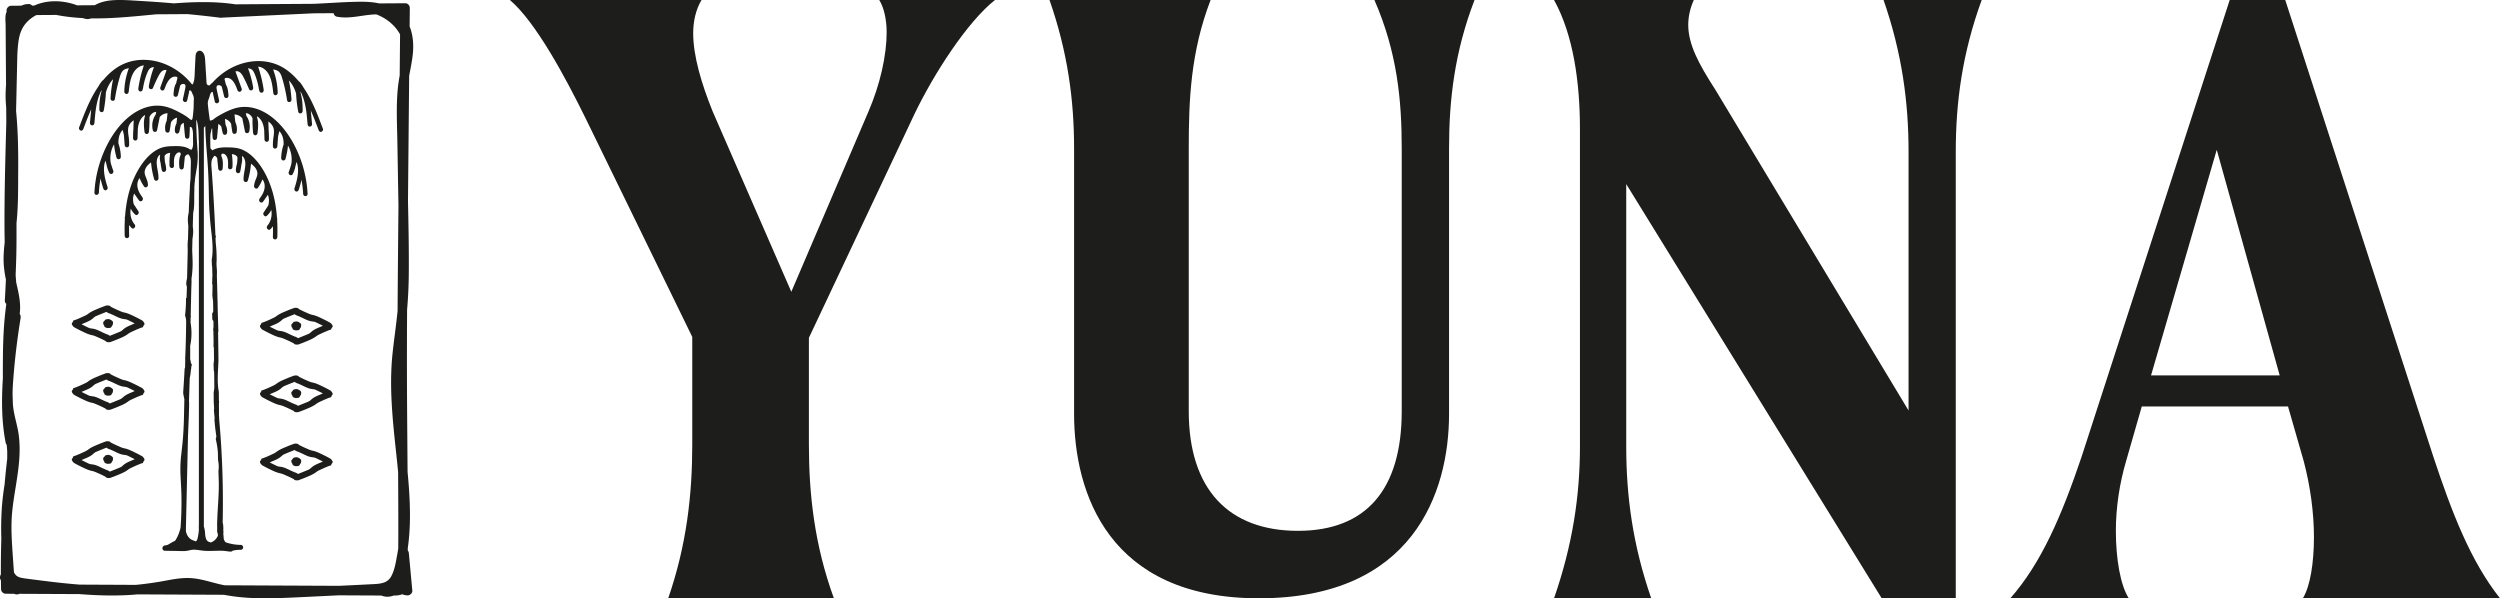 <svg xmlns="http://www.w3.org/2000/svg" xml:space="preserve" width="425.759" height="101.892"><path fill="#1D1D1B" d="M169.444 0c-4.729 3.762-10.404 12.541-13.715 19.438L137.758 57.53v18.184c0 8.464.946 17.086 4.256 26.178h-28.219c3.153-9.092 4.099-17.714 4.099-26.178v-18.34L99.765 20.222C96.297 13.168 91.252 3.762 86.838 0h32.633c-.946 1.568-1.419 3.606-1.419 5.644 0 3.919 1.419 8.622 3.311 13.324l13.4 30.724 13.085-30.568C149.896 14.422 151 9.406 151 5.487c0-2.194-.473-4.232-1.261-5.487h19.705zm81.673 0c-3.41 8.887-4.339 17.008-4.339 25.282v45.2c0 13.484-6.2 31.41-32.394 31.41-25.574 0-31.464-17.926-31.464-31.41v-45.2c0-8.273-1.085-16.395-4.185-25.282h27.434c-3.41 8.887-3.72 17.008-3.72 25.282v44.741c0 13.33 6.82 20.379 18.6 20.379 11.625 0 17.67-7.049 17.67-20.379V25.282c0-8.273-.776-16.395-4.65-25.282h17.048zm86.371 0c-3.311 9.092-4.414 17.401-4.414 25.865v76.027h-12.611l-43.51-70.54v44.675c0 8.465 1.103 16.773 4.256 25.865h-16.553c3.153-9.092 4.414-17.4 4.414-25.865V21.946c0-7.837-1.104-15.989-4.414-21.946h23.805c-.631 1.411-.946 2.822-.946 4.233 0 3.292 1.734 6.583 4.572 10.973l32.947 54.707V25.865c0-8.464-1.103-16.773-4.256-25.865h16.71zm54.693 101.892c1.261-2.022 1.892-6.067 1.892-10.422 0-4.201-.63-8.712-1.734-12.912l-2.68-9.334h-24.907l-2.68 9.334c-1.104 3.733-1.734 7.934-1.734 11.822 0 4.823.789 9.334 2.207 11.512h-20.179c5.202-5.911 8.671-13.845 12.139-24.112L379.727 0h9.458l25.223 77.78c3.153 9.489 6.306 17.734 11.351 24.112h-33.578zm-3.941-37.957-10.72-38.424-11.192 38.424h21.912zM36.384 61.911v-.002.002zm2.032-41.383c-.013.002-.02.004 0 0z"/><path fill="#1D1D1B" d="M40.996 92.797a7.856 7.856 0 0 1-1.953-.259c-.233-.062-.541-.109-.719-.288a2.15 2.15 0 0 1-.218-.469l-.08-.965c.007-.041.014-.082.023-.123a.418.418 0 0 0-.024-.27c.012-.222.017-.445.004-.668-.014-.241-.019-.519-.108-.748a157.456 157.456 0 0 0-.598-17.634c.005-.162-.01-.328-.019-.485l-.024-.401a.46.46 0 0 0 .018-.133l-.015-1.713a.581.581 0 0 0 .024-.277l-.028-.187-.013-1.448c-.316-1.651-.136-3.391-.068-5.094.004-.095.004-.19.008-.285a1247.49 1247.49 0 0 0-.064-4.738.436.436 0 0 0 .039-.169l.008.002c-.049-1.736-.118-3.472-.134-5.204l-.008.002-.003-.015c-.032-1.441-.07-2.883-.112-4.324a8.03 8.03 0 0 0-.047-1.532l-.021-.668a.482.482 0 0 0 .024-.133 23.07 23.07 0 0 0-.145-3.198l-.036-.858a.386.386 0 0 0 .039-.324c-.024-.064-.042-.13-.061-.196a339.924 339.924 0 0 0-.703-11.974.38.38 0 0 0 .021-.143 1.975 1.975 0 0 1 .007-.317l.013-.075a1.854 1.854 0 0 1 .083-.307l.029-.07c.042-.095.091-.186.145-.273a1.47 1.47 0 0 1 .271-.315c.175.066.328.218.433.392.02.2.045.399.064.597l.114 1.167c.053.541.712.546.758 0 .058-.679.089-1.445-.213-2.064-.018-.142-.022-.29.039-.369.061-.078.206-.082.288-.069.329.053.574.398.686.723.077.223.11.458.122.697.008.277.006.555-.008.833-.02.546.732.54.759 0a11.21 11.21 0 0 0-.109-2.182c.396.049.812.179.96.57l.001.004a12.23 12.23 0 0 1-.076 1.031l-.001.005c-.101.401-.204.806-.196 1.227.009.469.644.584.745.112.083-.388.148-.779.196-1.174.025-.098.049-.197.069-.296.066-.331.091-.676.024-1.002l.003-.151c.391.209.57.794.574 1.274.008.929-.338 1.812-.304 2.745.018.483.613.566.745.112a14.65 14.65 0 0 0 .522-2.82c.489.356.942.793 1.07 1.449.076.39-.067.759-.209 1.107-.166.408-.319.806-.338 1.26-.015.345.441.588.647.299.318-.446.576-.927.769-1.446.264.309.397.742.394 1.183-.005.608-.256 1.176-.574 1.668l-.263.374c-.127.18-.159.42 0 .597.136.152.404.174.536 0 .113-.148.223-.303.327-.464l.516-.733c.226.556.241 1.229.063 1.82l-.788 1.2c-.218.332.221.831.519.578.333-.282.594-.637.782-1.03.183.937-.05 1.97-.649 2.673-.336.395.187.979.536.597.139-.152.27-.312.397-.477.014.611.01 1.222-.01 1.829-.017.545.741.542.759 0 .031-.978.023-1.959-.035-2.936a.4.4 0 0 0-.024-.334 23.676 23.676 0 0 0-.304-2.478c-.274-1.53-.727-3.026-1.379-4.408-.619-1.31-1.433-2.563-2.451-3.523-.516-.486-1.079-.89-1.707-1.17-.7-.312-1.452-.392-2.2-.411-.963-.024-2.084-.056-2.94.498a4.259 4.259 0 0 1-.34-.335 3.567 3.567 0 0 0-.021-.144 30.32 30.32 0 0 1-.01-1.508c.004-.302-.01-.616.049-.912.05-.248.123-.483.153-.732.038-.045.076-.09.116-.133.012.532.033 1.064.071 1.595.039.549.709.538.758 0l.214-2.314c.214.089.391.254.52.46.061.362.138.721.233 1.075.055.206.228.328.416.303.202-.027.306-.206.329-.415a2.208 2.208 0 0 0-.256-1.272 10.824 10.824 0 0 1-.107-1.019c.421.099.801.406 1.038.811.064.479.135.957.218 1.433.072.41.651.396.732 0a2.74 2.74 0 0 0-.223-1.697 31.864 31.864 0 0 1-.142-1.308c.493.014.978.254 1.323.646l.454 2.238c.084.413.638.392.731 0 .217-.911.035-1.902-.489-2.638l-.092-.456c.428-.039.877.338 1.089.745.02.039.039.08.056.12-.024.829.007 1.658.094 2.484.058.547.695.539.758 0 .1-.851.193-1.822-.089-2.646l.008-.177c.433.249.757.699.954 1.206.139.358.214.738.256 1.126l.051 1.6c.017.543.757.545.758 0a15.89 15.89 0 0 0-.05-1.558l-.048-1.497c.392.299.753.663.889 1.161.11.404.061.844.024 1.263a9.221 9.221 0 0 0-.138 1.789c.012.552.717.535.758 0l.124-1.62c.055-.315.13-.626.221-.933.381.39.601.949.683 1.527.036.254.044.51.033.766a7.37 7.37 0 0 0-.407 2.278c-.01.483.633.567.745.112.175-.711.347-1.441.399-2.178l.016-.039c.544.92.741 2.08.558 3.16-.131.451-.276.897-.439 1.337-.073.197.064.422.22.498a.36.36 0 0 0 .474-.173c.225-.445.379-.923.47-1.415.062-.214.12-.429.175-.646.552 1.402.085 3.145-.364 4.517a.435.435 0 0 0 .265.52c.209.064.396-.081.467-.295.182-.555.352-1.124.471-1.703.141.786.236 1.583.278 2.382.029.541.787.543.759 0a20.23 20.23 0 0 0-1.283-6.11c-1.234-3.248-3.368-6.404-6.313-7.897-1.467-.744-3.072-1.001-4.65-.576-.888.239-1.732.658-2.549 1.107-.456.251-.91.526-1.318.867l-.048.026-.042.018a1.743 1.743 0 0 1-.211.071l-.099.024c-.014.002-.028.004-.041.004h-.034l-.007-.003a.076.076 0 0 1-.016-.01l-.004-.002a.192.192 0 0 1-.015-.014l-.012-.012a55.183 55.183 0 0 1-.355-2.84.387.387 0 0 0 .006-.091 1.205 1.205 0 0 1 .001-.159c.002.007.019-.105.022-.119.023-.101.055-.199.089-.295.076-.216.153-.427.214-.649.029-.105.056-.212.095-.313.003-.003.045-.098.05-.109.025-.052.052-.103.08-.154l.006-.009a.74.74 0 0 0 .246-.127c.052.074.063.242.083.33l.106.472.194.865c.119.528.846.303.731-.225-.13-.599-.271-1.197-.39-1.799-.039-.197-.088-.443.02-.623.042-.07.132-.116.227-.131a.666.666 0 0 1 .602.248l.397 1.642c.109.452.777.369.745-.112-.043-.652-.106-1.34-.444-1.892l-.03-.125a82.234 82.234 0 0 1-.115-.476c-.025-.104-.085-.257-.066-.368.026-.156.258-.166.376-.166.986-.007 1.486 1.201 1.797 2.06.077.212.25.361.467.295.182-.056.342-.308.265-.52l-.745-2.055-.183-.504-.084-.233c-.005-.013-.026-.083-.047-.138l.013-.006a.54.54 0 0 1 .119-.034.71.71 0 0 1 .323.036c.498.161.782.726 1.02 1.195.304.599.583 1.213.842 1.837.08.194.313.245.474.173.185-.083.253-.292.22-.498a16.448 16.448 0 0 0-.876-3.234c.176.014.349.049.508.127.3.146.465.461.601.775.368.851.609 1.78.764 2.707.007.043.023.08.043.115l.02.122c.033.226.285.351.466.295.212-.065.298-.295.265-.52a22.158 22.158 0 0 0-.943-3.904c.694.028 1.351.553 1.732 1.183.576.954.716 2.145.844 3.26.026.227.153.423.379.423.2 0 .386-.194.379-.423a12.229 12.229 0 0 0-.781-3.966c.242.032.482.088.703.197.455.225.654.679.806 1.18.384 1.262.671 2.563.873 3.876.073.473.771.356.745-.112a21.11 21.11 0 0 0-.441-3.273c.585.61.982 1.391 1.229 2.245.047 1.032.169 2.059.365 3.07.093.481.736.348.745-.112.021-1.061-.073-2.131-.358-3.141l-.007-.197c.657 1.241.924 2.714 1.08 4.165l.13 1.414c.021.228.157.423.379.423a.405.405 0 0 0 .379-.423 59.932 59.932 0 0 0-.124-1.35l-.09-.98c.487 1.101.918 2.234 1.335 3.339.08.211.248.362.466.295.179-.055.345-.309.265-.52-.823-2.181-1.652-4.386-2.865-6.342a16.187 16.187 0 0 0-.406-.622 6.534 6.534 0 0 0-.66-.976.334.334 0 0 0-.158-.11c-.68-.818-1.447-1.545-2.307-2.12-1.553-1.037-3.361-1.451-5.16-1.335-2.761.178-5.398 1.545-7.319 3.734a.327.327 0 0 0-.157.104 2.169 2.169 0 0 1-.138.15l-.048.045-.026.021-.079.059-.018.01c-.023-.002-.047-.003-.07-.006-.021-.003-.046-.009-.069-.01l-.039-.008c-.024-.005-.048-.012-.072-.019l-.034-.012c-.015-.011-.033-.02-.048-.029l-.008-.009-.009-.017.003.008a1.864 1.864 0 0 0-.025-.068.319.319 0 0 0-.097-.123l-.054-.875-.167-2.685c-.041-.667-.025-1.57-.632-1.956a.605.605 0 0 0-.768.098c-.235.24-.257.588-.275.92-.06 1.127-.11 2.255-.156 3.383a.407.407 0 0 0-.034.176c.002.062-.001.124-.006.186a3.733 3.733 0 0 1-.199.715l-.001.004-.034.076-.012.023a.18.18 0 0 0-.025.029l-.009.006-.03.017-.007.002c-.024.003-.048.003-.072.004-1.943-2.441-4.741-3.976-7.679-4.166-1.799-.116-3.608.298-5.16 1.335-.86.575-1.627 1.301-2.307 2.12a.334.334 0 0 0-.158.11 6.61 6.61 0 0 0-.66.976c-.14.204-.275.411-.406.622-1.213 1.956-2.041 4.161-2.865 6.342-.079.21.085.465.265.52.219.067.387-.084.467-.295.417-1.105.848-2.237 1.335-3.339l-.09.98a59.4 59.4 0 0 0-.124 1.35.406.406 0 0 0 .379.423c.222 0 .358-.194.379-.423l.13-1.414c.156-1.451.423-2.924 1.08-4.165l-.007.197c-.285 1.011-.379 2.081-.358 3.141.009.461.652.593.745.112a21.49 21.49 0 0 0 .365-3.07c.248-.854.644-1.635 1.229-2.245a20.992 20.992 0 0 0-.442 3.273c-.026.469.672.585.745.112.202-1.314.489-2.614.873-3.876.153-.501.351-.955.806-1.18.221-.109.46-.165.703-.197a12.229 12.229 0 0 0-.781 3.966c-.007.228.179.423.379.423.227 0 .353-.195.379-.423.128-1.114.268-2.306.844-3.26.381-.63 1.038-1.155 1.732-1.183a22.158 22.158 0 0 0-.943 3.904c-.033.225.053.455.265.52.181.056.433-.069.467-.295l.02-.122a.346.346 0 0 0 .043-.115c.155-.927.395-1.856.764-2.707.136-.314.301-.629.601-.775.159-.078.332-.112.509-.127a16.448 16.448 0 0 0-.876 3.234c-.034.207.035.416.22.498.161.072.393.021.474-.173.259-.625.538-1.239.842-1.837.238-.469.521-1.035 1.02-1.195a.697.697 0 0 1 .323-.036c.039.006.083.02.119.034l.013.006c-.021.055-.041.124-.046.138l-.084.233-.183.504-.745 2.055c-.077.212.083.464.265.52.217.066.389-.083.466-.295.311-.86.811-2.067 1.797-2.06.118.001.35.01.376.167.019.111-.041.264-.066.368l-.115.476-.03.125c-.339.552-.401 1.24-.444 1.892-.032.482.636.564.745.112l.397-1.642a.666.666 0 0 1 .602-.248c.095.015.185.061.227.131.108.18.059.426.02.623-.118.602-.259 1.2-.389 1.799-.115.528.612.753.731.225l.195-.865.106-.472c.02-.089.03-.26.084-.333.009-.012.039-.022.08-.019a.276.276 0 0 1 .138.061c.15.123.226.362.293.547.025.069.061.13.105.18.046.165.095.329.128.499-.016.58-.031 1.161-.043 1.741l-.001.007c-.037.471-.074.944-.131 1.413l-.046.261c-.005.024-.006.047-.007.069a.493.493 0 0 1-.104.214c-.096.104-.202.002-.301-.067a.409.409 0 0 0-.073-.04c-.436-.387-.932-.693-1.431-.968-.817-.449-1.661-.868-2.549-1.107-1.578-.425-3.183-.167-4.65.576-2.945 1.493-5.079 4.648-6.313 7.897a20.223 20.223 0 0 0-1.283 6.11c-.029.543.73.541.759 0 .042-.799.137-1.596.279-2.382.12.579.29 1.148.471 1.703.07.214.258.359.467.295a.435.435 0 0 0 .265-.52c-.449-1.371-.917-3.115-.364-4.517.055.216.113.432.175.646.091.492.245.97.47 1.415a.36.36 0 0 0 .474.173c.156-.076.292-.301.22-.498a19.163 19.163 0 0 1-.439-1.337c-.182-1.081.014-2.241.558-3.161l.016.04c.053.736.224 1.466.399 2.177.112.454.755.371.745-.112a7.4 7.4 0 0 0-.407-2.278 4.174 4.174 0 0 1 .033-.766c.082-.578.302-1.137.683-1.527.091.307.166.618.221.933l.124 1.62c.041.535.747.552.759 0a9.227 9.227 0 0 0-.138-1.789c-.038-.419-.086-.86.024-1.263.136-.498.496-.863.888-1.161l-.048 1.497a16.206 16.206 0 0 0-.05 1.558c.002.545.741.543.758 0l.051-1.6c.042-.387.117-.767.256-1.126.197-.507.521-.957.954-1.206l.008.178c-.282.824-.189 1.795-.089 2.646.063.539.701.547.758 0 .087-.825.118-1.655.094-2.484.018-.04.036-.081.056-.12.212-.407.661-.784 1.089-.745l-.092.456c-.525.735-.707 1.727-.489 2.638.094.392.648.413.731 0l.454-2.238a1.858 1.858 0 0 1 1.323-.646c-.039.437-.086.874-.142 1.308a2.733 2.733 0 0 0-.223 1.697c.08.396.66.41.731 0 .083-.476.155-.954.218-1.433.237-.405.616-.712 1.038-.811-.019.342-.055.682-.106 1.019a2.208 2.208 0 0 0-.256 1.272c.023.209.126.388.329.415.188.025.361-.097.416-.303.095-.354.172-.713.233-1.075.128-.206.306-.371.52-.46l.214 2.314c.05.538.72.549.758 0 .038-.543.06-1.086.072-1.631a.374.374 0 0 0 .138.036c.241.014.313.425.35.631.077.429.044.892.05 1.326l.015.957-.002.043c-.018.269-.066.571-.18.786-.04.076-.079.115-.128.117a.555.555 0 0 1-.229-.054c-.864-.601-2.019-.568-3.008-.543-.748.019-1.5.099-2.2.411-.628.28-1.192.684-1.707 1.17-1.018.96-1.833 2.213-2.451 3.523-.653 1.383-1.105 2.878-1.379 4.408a23.676 23.676 0 0 0-.304 2.478.4.4 0 0 0-.024.334 32.305 32.305 0 0 0-.036 2.936c.017.542.776.545.759 0a34.83 34.83 0 0 1-.01-1.829 7.6 7.6 0 0 0 .397.477c.35.382.872-.203.536-.598-.599-.703-.831-1.736-.649-2.673.189.393.45.748.782 1.03.298.253.737-.246.519-.578l-.787-1.2c-.179-.591-.164-1.264.063-1.82l.516.733c.104.161.214.316.327.464.133.174.4.152.536 0 .159-.177.127-.417 0-.598l-.263-.374c-.318-.492-.57-1.061-.574-1.668-.003-.441.131-.874.394-1.183.193.519.452 1 .769 1.446.206.289.662.046.647-.299-.019-.454-.172-.852-.338-1.26-.142-.348-.285-.718-.209-1.107.129-.655.581-1.093 1.07-1.449.084.957.256 1.904.522 2.82.132.454.727.371.745-.112.034-.934-.312-1.817-.304-2.745.004-.48.183-1.065.574-1.274l.003.151c-.067.326-.043.67.024 1.002.02.099.044.198.069.296.048.394.114.786.196 1.174.101.472.736.357.745-.112.008-.421-.095-.825-.196-1.227l-.001-.005a12.23 12.23 0 0 1-.076-1.031l.001-.004c.148-.391.563-.52.959-.57a11.131 11.131 0 0 0-.108 2.182c.027.54.778.546.758 0a10.524 10.524 0 0 1-.008-.833c.013-.239.046-.474.122-.697.112-.325.357-.67.685-.723.082-.013.227-.009.288.069.061.079.057.227.039.369-.302.619-.271 1.385-.213 2.064.046.546.706.541.759 0l.114-1.167c.019-.198.044-.397.064-.597.133-.22.342-.404.575-.424.011.014.021.029.034.041.504.472.417 1.292.402 1.95l-.045 2.133-.02.264a9.988 9.988 0 0 0-.09 1.373 162.395 162.395 0 0 0-.193 4.128c-.077.383-.151.763-.155 1.162-.004.394.041.785.083 1.176l-.016.588-.039 1.614c-.055.461-.074.924-.065 1.389.004.189.01.378.018.567-.037 1.56-.074 3.12-.109 4.68-.087.471-.25 1.036-.032 1.464l-.006.266-.056 1.673-.095.013.002.024c.02 1-.054 1.992-.16 2.979.119.292.187.626.186 1.005a152.083 152.083 0 0 1-.172 6.408l.019.117-.03 1.313-.074.181a273.127 273.127 0 0 1-.247 4.043c.005.061.004.121.012.181.042.339.132.667.188 1.003l-.084 3.703a76.667 76.667 0 0 1-.114 2.35c-.074 1.135-.21 2.26-.336 3.389a21.735 21.735 0 0 0-.126 3.394c.05 1.141.133 2.279.159 3.421a57.48 57.48 0 0 1-.147 5.6 6.97 6.97 0 0 1-.804 2.043c-.106.179-.156.218-.346.3a4.246 4.246 0 0 0-.506.272c-.294.178-.603.398-.95.399a.391.391 0 0 0-.31.139c-.291.197-.213.771.235.779l2.279.041c.366.007.734.026 1.099.01.358-.016.697-.102 1.046-.176.704-.149 1.427.049 2.129.116.727.07 1.459.036 2.187.017.405-.01.81-.016 1.214.003.426.02.853.132 1.277.133a.383.383 0 0 0 .319-.151l.095-.022c.426-.105.841-.129 1.279-.133.548.004.549-.831.004-.836zm-7.122-3.261a.338.338 0 0 0-.023.157c.057.596-.04 1.19-.153 1.774-.039.204-.093.454-.203.597-.016.021-.109.102-.09.089a.75.75 0 0 0-.078.046l-.013.004c-.023-.013-.046-.027-.07-.038-.254-.117-.519-.176-.755-.339a1.884 1.884 0 0 1-.467-.475 2.268 2.268 0 0 1-.357-.866 5.754 5.754 0 0 1-.008-.292l.365-16.157a.485.485 0 0 0 .012-.096c.06-1.717.16-3.438.175-5.156a5.247 5.247 0 0 0-.021-.503l.116-3.672.006-.202.002-.009c.088-.414.161-.829.179-1.252a4.59 4.59 0 0 0 .079-.497c.008-.086.01-.172.009-.258l.019-.028c.116-.15.057-.376-.069-.509a10.427 10.427 0 0 0-.097-.504 14.628 14.628 0 0 1-.046-.223c.009-.742.012-1.485 0-2.227.279-1.3.297-2.662.063-3.978l.02-.889a.444.444 0 0 0 .028-.288c-.005-.019-.013-.035-.02-.052l.098-4.361.048-1.415a.464.464 0 0 0-.013-.127l.008-.371.035-.245c.069-.537.117-1.077.139-1.62.04-.977-.023-1.946-.062-2.92l.045-1.915c.076-.524.149-1.025.116-1.559-.013-.22-.036-.438-.06-.657.02-.747.043-1.494.068-2.241l.026-.131c.243-1.2.106-2.42.176-3.635.001-.013-.002-.025-.002-.037a.508.508 0 0 0 .006-.105 7.493 7.493 0 0 1-.01-.334c.019-.326.04-.653.062-.979a.46.46 0 0 0 .038-.181l.007-.318c.16-1.182.443-2.352.465-3.551a.52.52 0 0 0 .009-.099l-.004-.803c-.125-1.784-.235-3.568-.243-5.359a.942.942 0 0 1 .053-.327c.089.312.16.628.211.949.129.817.135 1.652.148 2.477a.454.454 0 0 0 .029.149v65.558zm3.104.646.006.333a.9.9 0 0 1-.001.074 1.656 1.656 0 0 1 .127.483 6.322 6.322 0 0 1-.014.194c-.143.315-.35.591-.61.799-.19.152-.388.255-.593.321a4.634 4.634 0 0 0-.199-.066c-.046-.014-.093-.028-.139-.045l-.041-.016c-.233-.113-.361-.319-.443-.564-.115-.345-.121-.596-.153-.967a4.15 4.15 0 0 0-.2-1.044V21.713a.371.371 0 0 0 .211-.258l.027-.133c.037 1.997.208 3.984.367 5.973.163 2.039.22 4.059.25 6.105.014.93.052 1.859.112 2.786.03.332.055.664.074.997.053.644.116 1.287.19 1.928.196 1.703.403 3.41.109 5.113.007.33.019.658.032.986.014.072.028.144.04.216v.001c.017.518.032 1.036.047 1.553-.007.096-.016.192-.025.289.001.343-.007.688-.028 1.034a.929.929 0 0 1 .067.365 80.966 80.966 0 0 1-.027 1.633c.003.036.005.072.009.107.029.298.069.594.113.889l.031 1.553-.012.235c-.053.106-.104.213-.175.307.006.315.017.631.034.946l.018.17c.146.062.165.154.169.338.006.297.004.594.004.892a1.949 1.949 0 0 0 0 .812l.002.005a2.342 2.342 0 0 1-.015.188l-.001.005c.032.78.039 1.561.02 2.341a.936.936 0 0 1 .063.085c.01.719.017 1.438.026 2.156a.736.736 0 0 0-.014.084l-.054.496-.004.042-.01.002c.014.426.03.851.045 1.277.012.002.024.005.034.005l.007.002c0 .027.007.058.015.089a.368.368 0 0 0 .006.147l.026 2.611c-.012.074-.025.149-.035.223a4.452 4.452 0 0 0-.034.363.541.541 0 0 0-.043-.01c.001.614.004 1.228.013 1.841l.067 1.121a.315.315 0 0 0-.037.096c.005.135.009.271.015.406a189.498 189.498 0 0 1 .116 1.222l-.009-.001h-.039c.064.934.161 1.865.309 2.791a.94.94 0 0 1-.087.588c.202.901.366 1.798.379 2.757.004.289.011.577.019.865.066.375.118.753.118 1.135 0 .263-.023.524-.054.785.019.503.038 1.006.054 1.51.082 2.62-.263 5.209-.278 7.818.019.2.022.395.003.587z"/><path fill="#1D1D1B" d="M12.266 55.009c-.013.016-.025.033-.04.049v.009l.009.013c-.036.136.051.293.252.527.012.014.025.026.039.039l.006.015h.01a.977.977 0 0 0 .183.123c.333.179.666.36 1.007.524.635.307 1.258.637 1.965.778.374.074.728.257 1.083.409.355.153.704.32 1.048.498.058.03.118.061.177.095.065.146.243.192.582.196a.835.835 0 0 0 .29-.06c.355-.131.711-.261 1.059-.408.651-.273 1.31-.521 1.884-.959.303-.231.674-.376 1.024-.541.349-.165.706-.316 1.066-.456.134-.052.283-.112.422-.12.038-.134.098-.262.183-.38a.397.397 0 0 0 .054-.067c.013-.016.025-.033.04-.049v-.009l-.009-.013c.036-.136-.051-.293-.252-.527-.012-.014-.025-.026-.039-.039l-.006-.015h-.01a.977.977 0 0 0-.183-.123c-.333-.179-.666-.36-1.007-.524-.635-.307-1.258-.637-1.965-.778-.374-.074-.728-.257-1.083-.409a17.005 17.005 0 0 1-1.048-.498c-.058-.03-.118-.061-.177-.095-.065-.146-.243-.192-.582-.196a.835.835 0 0 0-.29.06c-.355.131-.711.261-1.059.408-.651.273-1.31.521-1.884.959-.303.231-.674.376-1.024.541-.349.165-.706.316-1.066.456-.134.052-.283.112-.422.12a1.212 1.212 0 0 1-.183.38.407.407 0 0 0-.054.067zm3.569-.799c.157-.14.321-.292.51-.372.591-.252 1.188-.488 1.784-.728.18.141.387.245.629.303.048.012.088.054.136.073.737.285 1.402.755 2.213.852.209.025.431.048.617.136a65.6 65.6 0 0 1 1.219.601c-.66.315-1.38.515-1.943 1.018-.157.14-.321.292-.51.372-.591.252-1.188.488-1.784.728a1.616 1.616 0 0 0-.629-.303c-.048-.012-.088-.054-.136-.073-.737-.285-1.402-.755-2.213-.852-.209-.025-.431-.048-.617-.136a59.878 59.878 0 0 1-1.219-.601c.66-.316 1.379-.515 1.943-1.018z"/><path fill="#1D1D1B" d="M17.551 55.012v.003c.017.02.031.043.039.071a.954.954 0 0 1 .033.204c.041.065.107.135.127.178.047.101.03.198.133.248.136.066.275.126.419.153.096.003.19-.011.294-.024a.451.451 0 0 1 .122.001.435.435 0 0 0 .217-.112c.061-.065.09-.16.138-.234.072-.112.132-.149.149-.29.012-.103.035-.228.026-.332a.267.267 0 0 0-.027-.09l-.008.002-.014-.041a.565.565 0 0 0-.067-.081l-.016.008-.027-.047a1.653 1.653 0 0 0-.417-.247l-.001.003-.054-.017v-.003c-.157-.04-.305-.021-.485.022-.125.03-.174.016-.253.127a2.007 2.007 0 0 1-.192.229.559.559 0 0 0-.107.149l.007.002-.013.042-.01-.001a.445.445 0 0 0-.013.077zm-5.285 11.516c-.013.016-.025.034-.04.049v.009l.009.013c-.036.136.051.293.252.527.012.014.025.026.039.039l.006.015h.01a.977.977 0 0 0 .183.123c.333.179.666.36 1.007.524.635.307 1.258.637 1.965.778.374.074.728.257 1.083.409.355.153.704.32 1.048.498.058.03.118.061.177.095.065.146.243.192.582.196a.835.835 0 0 0 .29-.06c.355-.131.711-.261 1.059-.408.651-.273 1.31-.521 1.884-.959.303-.231.674-.376 1.024-.541.349-.165.706-.316 1.066-.456.134-.052.283-.112.422-.12.038-.134.098-.262.183-.38a.397.397 0 0 0 .054-.067c.013-.016.025-.033.04-.049v-.009l-.009-.013c.036-.136-.051-.293-.252-.527-.012-.014-.025-.026-.039-.039l-.006-.015h-.01a.977.977 0 0 0-.183-.123c-.333-.179-.666-.36-1.007-.524-.635-.307-1.258-.637-1.965-.778-.374-.074-.728-.257-1.083-.409a17.005 17.005 0 0 1-1.048-.498c-.058-.03-.118-.061-.177-.095-.065-.146-.243-.192-.582-.196a.835.835 0 0 0-.29.06c-.355.131-.711.261-1.059.408-.651.273-1.31.521-1.884.959-.303.231-.674.376-1.024.541-.349.165-.706.316-1.066.456-.134.052-.283.112-.422.12a1.212 1.212 0 0 1-.183.38.407.407 0 0 0-.054.067zm3.569-.799c.157-.14.321-.292.51-.372.591-.252 1.188-.488 1.784-.728.18.141.387.245.629.303.048.012.088.054.136.073.737.285 1.402.755 2.213.852.209.025.431.048.617.136a65.6 65.6 0 0 1 1.219.601c-.66.315-1.38.515-1.943 1.018-.157.14-.321.292-.51.372-.591.252-1.188.488-1.784.728a1.616 1.616 0 0 0-.629-.303c-.048-.012-.088-.054-.136-.073-.737-.285-1.402-.755-2.213-.852-.209-.025-.431-.048-.617-.136a59.878 59.878 0 0 1-1.219-.601c.66-.316 1.379-.515 1.943-1.018z"/><path fill="#1D1D1B" d="M17.551 66.531v.003c.017.02.031.043.039.071a.954.954 0 0 1 .033.204c.041.065.107.135.127.178.047.101.03.198.133.248.136.066.275.126.419.153.096.003.19-.011.294-.024a.451.451 0 0 1 .122.001.435.435 0 0 0 .217-.112c.061-.065.09-.16.138-.234.072-.112.132-.149.149-.29.012-.103.035-.228.026-.332a.267.267 0 0 0-.027-.09l-.008.002-.014-.041a.565.565 0 0 0-.067-.081l-.016.008-.027-.047a1.653 1.653 0 0 0-.417-.247l-.001.003-.054-.017v-.003c-.157-.04-.305-.021-.485.022-.125.03-.174.016-.253.127a2.007 2.007 0 0 1-.192.229.559.559 0 0 0-.107.149l.007.002-.013.042-.01-.001a.445.445 0 0 0-.014.077h.001zm-5.285 11.603c-.013.016-.025.033-.04.049v.009l.009.013c-.036.136.051.293.252.527.012.014.025.026.039.039l.006.015h.01a.977.977 0 0 0 .183.123c.333.179.666.36 1.007.524.635.307 1.258.637 1.965.778.374.074.728.257 1.083.409.355.153.704.32 1.048.498.058.03.118.061.177.095.065.146.243.192.582.196a.835.835 0 0 0 .29-.06c.355-.131.711-.261 1.059-.408.651-.273 1.31-.521 1.884-.959.303-.231.674-.376 1.024-.541.349-.165.706-.316 1.066-.456.134-.052.283-.112.422-.12.038-.134.098-.262.183-.38a.397.397 0 0 0 .054-.067c.013-.016.025-.033.04-.049v-.009l-.009-.013c.036-.136-.051-.293-.252-.527-.012-.014-.025-.026-.039-.039l-.006-.015h-.01a.977.977 0 0 0-.183-.123c-.333-.179-.666-.36-1.007-.524-.635-.307-1.258-.637-1.965-.778-.374-.074-.728-.257-1.083-.409a17.005 17.005 0 0 1-1.048-.498c-.058-.03-.118-.061-.177-.095-.065-.146-.243-.192-.582-.196a.835.835 0 0 0-.29.06c-.355.131-.711.261-1.059.408-.651.273-1.31.521-1.884.959-.303.231-.674.376-1.024.541-.349.165-.706.316-1.066.456-.134.052-.283.112-.422.12a1.212 1.212 0 0 1-.183.38.407.407 0 0 0-.054.067zm3.569-.799c.157-.14.321-.292.51-.372.591-.252 1.188-.488 1.784-.728.18.141.387.245.629.303.048.012.088.054.136.073.737.285 1.402.755 2.213.852.209.025.431.048.617.136a65.6 65.6 0 0 1 1.219.601c-.66.315-1.38.515-1.943 1.018-.157.14-.321.292-.51.372-.591.252-1.188.488-1.784.728a1.616 1.616 0 0 0-.629-.303c-.048-.012-.088-.054-.136-.073-.737-.285-1.402-.755-2.213-.852-.209-.025-.431-.048-.617-.136a59.878 59.878 0 0 1-1.219-.601c.66-.316 1.379-.515 1.943-1.018z"/><path fill="#1D1D1B" d="M17.551 78.137v.003c.017.02.031.043.039.071a.954.954 0 0 1 .033.204c.041.065.107.135.127.178.047.101.03.198.133.248.136.066.275.126.419.153.096.003.19-.011.294-.024a.451.451 0 0 1 .122.001.435.435 0 0 0 .217-.112c.061-.065.09-.16.138-.234.072-.112.132-.149.149-.29.012-.103.035-.228.026-.332a.267.267 0 0 0-.027-.09l-.008.002-.014-.041a.565.565 0 0 0-.067-.081l-.016.008-.027-.047a1.653 1.653 0 0 0-.417-.247l-.001.003-.054-.017v-.003c-.157-.04-.305-.021-.485.022-.125.03-.174.016-.253.127a2.007 2.007 0 0 1-.192.229.559.559 0 0 0-.107.149l.007.002-.013.042-.01-.001a.445.445 0 0 0-.014.077h.001zm26.761-22.726c-.013.016-.025.033-.04.049v.009l.009.013c-.036.136.051.293.252.527.012.014.025.026.039.039l.006.015h.01a.977.977 0 0 0 .183.123c.333.179.666.36 1.007.524.635.307 1.258.637 1.965.778.374.074.728.257 1.083.409.355.153.704.32 1.048.498.058.03.118.061.177.095.065.146.243.192.582.196a.835.835 0 0 0 .29-.06c.355-.131.711-.261 1.059-.408.651-.273 1.31-.521 1.884-.959.303-.231.674-.376 1.024-.541.349-.165.706-.316 1.066-.456.134-.052.283-.112.422-.12.038-.134.098-.262.183-.38a.397.397 0 0 0 .054-.067c.013-.016.025-.033.04-.049v-.009l-.009-.013c.036-.136-.051-.293-.252-.527-.012-.014-.025-.026-.039-.039l-.006-.015h-.01a.977.977 0 0 0-.183-.123c-.333-.179-.666-.36-1.007-.524-.635-.307-1.258-.637-1.965-.778-.374-.074-.728-.257-1.083-.409a17.005 17.005 0 0 1-1.048-.498c-.058-.03-.118-.061-.177-.095-.065-.146-.243-.192-.582-.196a.835.835 0 0 0-.29.06c-.355.131-.711.261-1.059.408-.651.273-1.31.521-1.884.959-.303.231-.674.376-1.024.541-.349.165-.706.316-1.066.456-.134.052-.283.112-.422.12a1.212 1.212 0 0 1-.183.38.397.397 0 0 0-.054.067zm3.568-.799c.157-.14.321-.292.51-.372.591-.252 1.188-.488 1.784-.728.18.141.387.245.629.303.048.012.088.054.136.073.737.285 1.402.755 2.213.852.209.025.431.048.617.136a65.6 65.6 0 0 1 1.219.601c-.66.315-1.38.515-1.943 1.018-.157.14-.321.292-.51.372-.591.252-1.188.488-1.784.728a1.616 1.616 0 0 0-.629-.303c-.048-.012-.088-.054-.136-.073-.737-.285-1.402-.755-2.213-.852-.209-.025-.431-.048-.617-.136a59.878 59.878 0 0 1-1.219-.601c.66-.315 1.38-.515 1.943-1.018z"/><path fill="#1D1D1B" d="M49.596 55.414v.003c.017.02.031.043.039.071a.954.954 0 0 1 .033.204c.041.065.107.135.127.178.047.101.03.198.133.248.136.066.275.126.419.153.096.003.19-.011.294-.024a.451.451 0 0 1 .122.001.435.435 0 0 0 .217-.112c.061-.065.09-.16.138-.234.072-.112.132-.149.149-.29.012-.103.035-.228.026-.332a.267.267 0 0 0-.027-.09l-.008.002-.014-.041a.565.565 0 0 0-.067-.081l-.016.008-.027-.047a1.653 1.653 0 0 0-.417-.247l-.001.003-.054-.017v-.003c-.157-.04-.305-.021-.485.022-.125.03-.174.016-.253.127a2.007 2.007 0 0 1-.192.229.559.559 0 0 0-.107.149l.007.002-.013.042-.01-.001a.445.445 0 0 0-.013.077zM44.312 66.93c-.013.016-.025.034-.04.049v.009l.009.013c-.036.136.051.293.252.527.012.014.025.026.039.039l.006.015h.01a.977.977 0 0 0 .183.123c.333.179.666.36 1.007.524.635.307 1.258.637 1.965.778.374.074.728.257 1.083.409.355.153.704.32 1.048.498.058.03.118.061.177.095.065.146.243.192.582.196a.835.835 0 0 0 .29-.06c.355-.131.711-.261 1.059-.408.651-.273 1.31-.521 1.884-.959.303-.231.674-.376 1.024-.541.349-.165.706-.316 1.066-.456.134-.052.283-.112.422-.12.038-.134.098-.262.183-.38a.397.397 0 0 0 .054-.067c.013-.016.025-.033.04-.049v-.009l-.009-.013c.036-.136-.051-.293-.252-.527-.012-.014-.025-.026-.039-.039l-.006-.015h-.01a.977.977 0 0 0-.183-.123c-.333-.179-.666-.36-1.007-.524-.635-.307-1.258-.637-1.965-.778-.374-.074-.728-.257-1.083-.409a17.005 17.005 0 0 1-1.048-.498c-.058-.03-.118-.061-.177-.095-.065-.146-.243-.192-.582-.196a.835.835 0 0 0-.29.06c-.355.131-.711.261-1.059.408-.651.273-1.31.521-1.884.959-.303.231-.674.376-1.024.541-.349.165-.706.316-1.066.456-.134.052-.283.112-.422.12a1.212 1.212 0 0 1-.183.38.397.397 0 0 0-.054.067zm3.568-.799c.157-.14.321-.292.51-.372.591-.252 1.188-.488 1.784-.728.18.141.387.245.629.303.048.012.088.054.136.073.737.285 1.402.755 2.213.852.209.025.431.048.617.136a65.6 65.6 0 0 1 1.219.601c-.66.315-1.38.515-1.943 1.018-.157.14-.321.292-.51.372-.591.252-1.188.488-1.784.728a1.616 1.616 0 0 0-.629-.303c-.048-.012-.088-.054-.136-.073-.737-.285-1.402-.755-2.213-.852-.209-.025-.431-.048-.617-.136a59.878 59.878 0 0 1-1.219-.601c.66-.315 1.38-.515 1.943-1.018z"/><path fill="#1D1D1B" d="M49.596 66.933v.003c.017.02.031.043.039.071a.954.954 0 0 1 .033.204c.041.065.107.135.127.178.047.101.03.198.133.248.136.066.275.126.419.153.096.003.19-.011.294-.024a.451.451 0 0 1 .122.001.435.435 0 0 0 .217-.112c.061-.065.09-.16.138-.234.072-.112.132-.149.149-.29.012-.103.035-.228.026-.332a.267.267 0 0 0-.027-.09l-.008.002-.014-.041a.565.565 0 0 0-.067-.081l-.016.008-.027-.047a1.653 1.653 0 0 0-.417-.247l-.001.003-.054-.017v-.003c-.157-.04-.305-.021-.485.022-.125.03-.174.016-.253.127a2.007 2.007 0 0 1-.192.229.559.559 0 0 0-.107.149l.007.002-.013.042-.01-.001a.445.445 0 0 0-.014.077h.001zm-5.284 11.603c-.013.016-.025.033-.04.049v.009l.009.013c-.036.136.051.293.252.527.012.014.025.026.039.039l.006.015h.01a.977.977 0 0 0 .183.123c.333.179.666.36 1.007.524.635.307 1.258.637 1.965.778.374.074.728.257 1.083.409.355.153.704.32 1.048.498.058.03.118.061.177.095.065.146.243.192.582.196a.835.835 0 0 0 .29-.06c.355-.131.711-.261 1.059-.408.651-.273 1.31-.521 1.884-.959.303-.231.674-.376 1.024-.541.349-.165.706-.316 1.066-.456.134-.052.283-.112.422-.12.038-.134.098-.262.183-.38a.397.397 0 0 0 .054-.067c.013-.016.025-.033.04-.049v-.009l-.009-.013c.036-.136-.051-.293-.252-.527-.012-.014-.025-.026-.039-.039l-.006-.015h-.01a.977.977 0 0 0-.183-.123c-.333-.179-.666-.36-1.007-.524-.635-.307-1.258-.637-1.965-.778-.374-.074-.728-.257-1.083-.409a17.005 17.005 0 0 1-1.048-.498c-.058-.03-.118-.061-.177-.095-.065-.146-.243-.192-.582-.196a.835.835 0 0 0-.29.06c-.355.131-.711.261-1.059.408-.651.273-1.31.521-1.884.959-.303.231-.674.376-1.024.541-.349.165-.706.316-1.066.456-.134.052-.283.112-.422.12a1.212 1.212 0 0 1-.183.38.397.397 0 0 0-.054.067zm3.568-.799c.157-.14.321-.292.51-.372.591-.252 1.188-.488 1.784-.728.18.141.387.245.629.303.048.012.088.054.136.073.737.285 1.402.755 2.213.852.209.025.431.048.617.136a65.6 65.6 0 0 1 1.219.601c-.66.315-1.38.515-1.943 1.018-.157.14-.321.292-.51.372-.591.252-1.188.488-1.784.728a1.616 1.616 0 0 0-.629-.303c-.048-.012-.088-.054-.136-.073-.737-.285-1.402-.755-2.213-.852-.209-.025-.431-.048-.617-.136a59.878 59.878 0 0 1-1.219-.601c.66-.315 1.38-.515 1.943-1.018z"/><path fill="#1D1D1B" d="M49.596 78.539v.003c.017.02.031.043.039.071a.954.954 0 0 1 .033.204c.041.065.107.135.127.178.047.101.03.198.133.248.136.066.275.126.419.153.096.003.19-.011.294-.024a.451.451 0 0 1 .122.001.435.435 0 0 0 .217-.112c.061-.065.09-.16.138-.234.072-.112.132-.149.149-.29.012-.103.035-.228.026-.332a.267.267 0 0 0-.027-.09l-.008.002-.014-.041a.565.565 0 0 0-.067-.081l-.016.008-.027-.047a1.653 1.653 0 0 0-.417-.247l-.001.003-.054-.017v-.003c-.157-.04-.305-.021-.485.022-.125.03-.174.016-.253.127a2.007 2.007 0 0 1-.192.229.559.559 0 0 0-.107.149l.007.002-.013.042-.01-.001a.445.445 0 0 0-.014.077h.001z"/><path fill="#1D1D1B" d="M69.682 12.922c.223-1.214.48-2.421.615-3.65.173-1.579.064-3.28-.535-4.768l.005-.523.024-2.559v-.001c.024-.433-.293-.872-.792-.868l-4.422.028c-.995-.218-2.032-.286-3.042-.283-2.471.007-4.95.203-7.417.32l-.71.034-10.647.067-2.665.017C36.613.215 33.12.307 29.622.575c-.389-.033-.777-.069-1.166-.1a208.818 208.818 0 0 0-4.54-.313C22.504.08 21.075-.042 19.66.013c-1.21.047-2.462.26-3.522.874l-3.02.019c-.15-.059-.3-.116-.455-.166C10.441.023 7.955-.014 5.82.952l-.355.003a.73.73 0 0 0-.607-.267A2.87 2.87 0 0 0 3.656.96l-.047.007-1.685.011a.82.82 0 0 0-.807.807c0 .071.01.136.025.198C.801 2.66.953 3.598.958 4.326l.035 4.991.035 5.106c-.056.83-.095 1.661-.066 2.486.017.484.053.967.094 1.449l.008 1.183.01 1.233C.918 26.849.733 32.927.768 39c.004.754.016 1.507.032 2.261-.1.892-.18 1.786-.19 2.684-.014 1.242.148 2.456.394 3.665a279.255 279.255 0 0 1-.18 3.532c-.016.281.092.483.257.611-.431 3.039-.56 6.108-.585 9.177-.01 1.155-.014 2.31-.008 3.466-.228 3.684-.239 7.375.48 11.019a.655.655 0 0 0 .167.316c.018.191.038.382.055.573.016.19.029.379.04.567v1.225c-.17 1.476-.322 2.955-.452 4.435a46.114 46.114 0 0 0-.456 3.82 55.083 55.083 0 0 0-.106 5.059c.002.109.007.218.01.327a165.133 165.133 0 0 0-.077 6.095.896.896 0 0 0-.064.878c.024.053.051.105.076.158.006.481.007.962.017 1.443a.82.82 0 0 0 .807.807l1.397.007c.097.036.198.067.306.088.2.04.429.011.618-.084l10.201.048c3.064.243 6.146.332 9.214.107.231-.017.462-.039.693-.06l7.386.035 7.34.035c.864.164 1.735.294 2.612.386 3.025.319 6.075.223 9.107.083 2.602-.12 5.204-.25 7.805-.377l2.922.014 4.156.02.188.001a2.807 2.807 0 0 0 2.088.007c.437-.004.889-.029 1.306-.162.06-.019.118-.041.176-.064.283.116.59.186.912.195.407.012.847-.381.807-.807l-.59-6.381a.845.845 0 0 0-.185-.464l.001-.382c.074-.532.14-1.066.191-1.601.278-2.911.208-5.843-.001-8.755-.063-.88-.14-1.759-.223-2.637-.035-4.916-.083-9.832-.102-14.748-.016-4.289-.005-8.578.018-12.867.171-1.977.27-3.958.289-5.95.039-4.174-.044-8.352-.136-12.528l.091-9.767.11-11.588zM46.041 99.714l-7.794-.037a25.74 25.74 0 0 1-1.188-.266c-1.416-.356-2.809-.798-4.27-.935-1.468-.137-2.944.103-4.383.374a56.888 56.888 0 0 1-5.279.756l-5.85-.028-3.752-.018a111.92 111.92 0 0 1-2.946-.274c-1.479-.157-2.955-.34-4.429-.53-.677-.087-1.356-.165-2.031-.267-.56-.085-1.161-.195-1.525-.672a1.963 1.963 0 0 1-.223-.388l-.015-.254c-.111-1.616-.234-3.232-.323-4.849-.087-1.581-.119-3.165.007-4.745.12-1.498.362-2.982.602-4.465.493-3.049.971-6.126.523-9.211-.217-1.494-.706-2.935-.902-4.432a14.219 14.219 0 0 1-.063-.579 104.32 104.32 0 0 1-.06-1.939 37.99 37.99 0 0 1 .107-2.164c.261-3.555.692-7.098 1.262-10.616a.945.945 0 0 0-.155-.717c.251-1.786-.188-3.586-.594-5.36a77.856 77.856 0 0 1-.098-1.28c.076-1.749.132-3.498.145-5.25.009-1.191.007-2.381.002-3.572l.014-.13c.304-2.932.255-5.916.276-8.861.021-2.988-.022-5.979-.259-8.959-.03-.38-.066-.76-.101-1.138l.209-9.459v-.004c.041-.874.095-1.75.231-2.606.184-1.16.594-2.224 1.413-3.083a5.958 5.958 0 0 1 1.611-1.191l3.383-.021c1.506.293 3.015.459 4.525.536.238.089.482.154.737.164.251.01.478-.037.691-.116 3.683.06 7.375-.342 11.068-.692l1.451-.009 3.883-.025c1.143.111 2.285.229 3.426.359.74.085 1.48.173 2.22.266.082.01.16-.003.235-.025l14.405-.679 1.18-.056.795-.005 2.614-.017c.053.283.24.535.56.597 2.276.445 4.466-.364 6.719-.389 1.693.64 3.179 1.835 4.039 3.408l-.066 6.994c-.12.681-.229 1.364-.301 2.054-.318 3.041-.146 6.127-.095 9.178l.187 10.97-.059 6.255c-.035 3.869-.066 7.739-.087 11.608-.24 2.493-.625 4.97-.878 7.463-.579 5.715.062 11.406.669 17.09.102.951.202 1.906.294 2.863l.006.821c.022 3.332.037 6.664.031 9.996-.002.75-.009 1.5-.012 2.25a32.41 32.41 0 0 1-.169 1.021c-.224 1.22-.425 2.603-1.018 3.707-.593 1.106-1.667 1.274-2.826 1.337-2.025.11-4.051.205-6.077.3l-11.692-.054z"/></svg>
